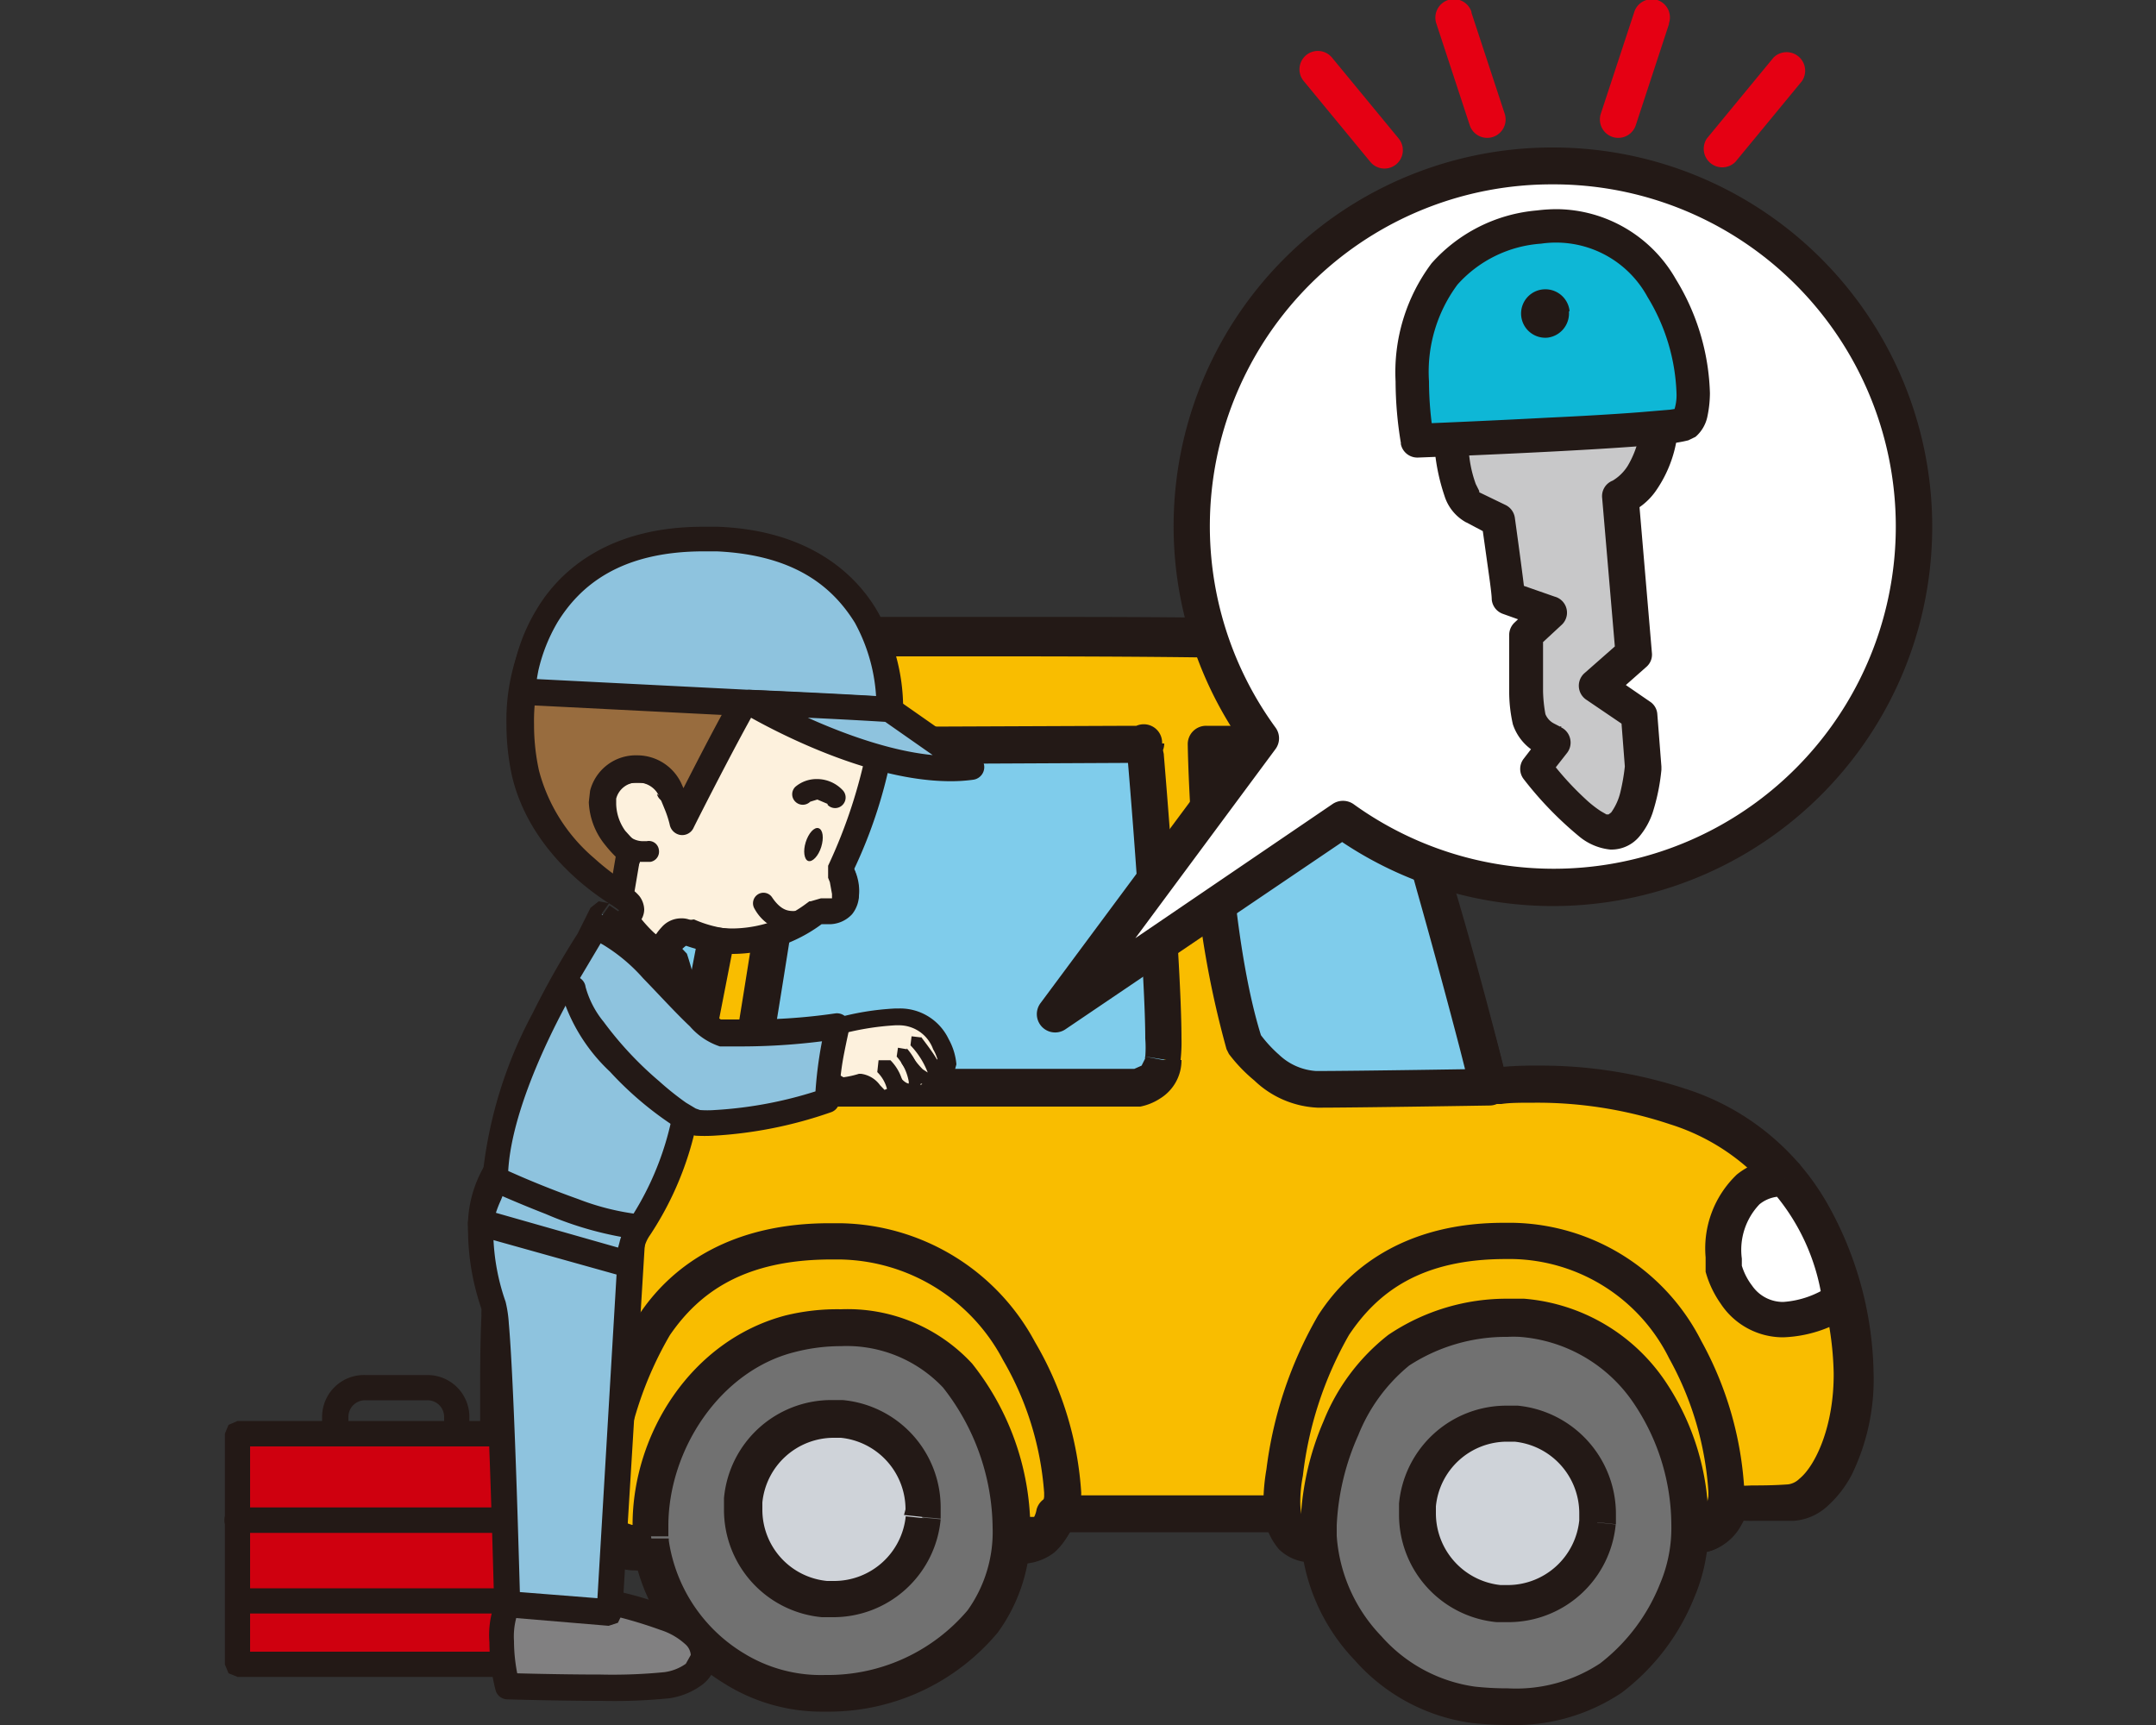 <svg id="img" xmlns="http://www.w3.org/2000/svg" viewBox="0 0 100 80"><rect x="0" y="0" width="100" height="80" fill="#333333" stroke="none"/><defs><style>.cls-1{fill:#f9bd00;}.cls-2{fill:#231916;}.cls-3{fill:#7fcceb;}.cls-4{fill:#fff;}.cls-5{fill:#717171;}.cls-6{fill:#cfd3d9;}.cls-7{fill:#e50013;}.cls-8{fill:#c8c8c9;}.cls-9{fill:#0eb7d6;}.cls-10{fill:#cf000f;}.cls-11{fill:#818081;}.cls-12{fill:#8ec3de;}.cls-13{fill:#986c3e;}.cls-14{fill:#fdf1dd;}</style></defs><title>img_三井住友海上</title><path class="cls-1" d="M27.94,70.33s-4.85.78-4.85-4c0,0-.22-9.35,1-10.9s2.21-1.32,2.21-1.32.56-3.75,1.87-4c0,0,2.54-14.43,3.3-15.54,0,0-1.31.1-.43-1.54.76-1.44,1.1-3.32,7.5-3.54,0,0,16.87-.1,20.94.12s6.07,4.51,5.18,5l-.33.33s4.19,12.35,4.74,15.44c0,0,10.92-1.43,14.89,5.83s1.32,13.34-.88,13.46a18.25,18.25,0,0,1-2.87,0s-.33,1.54-1.66,1.54-17.31.34-17.31.34S60,72,59.35,70.23H49a1.69,1.69,0,0,1-2.09,1.44L30.15,72s-2.21.12-2.21-1.66"/><path class="cls-2" d="M27.94,70.33l.14.85a7.86,7.86,0,0,1-.87,0,5.52,5.52,0,0,1-3-.8,4.54,4.54,0,0,1-1.94-4.07h.85l-.85,0s0-.7,0-1.74c0-1.4,0-3.43.18-5.27a23.75,23.75,0,0,1,.31-2.55,4.49,4.49,0,0,1,.71-1.89,3.63,3.63,0,0,1,2.74-1.66l.31,0-.18.84L25.45,54a13.23,13.23,0,0,1,.47-2,6.61,6.61,0,0,1,.67-1.55A2.19,2.19,0,0,1,28,49.33l.14.83L27.32,50s.64-3.62,1.37-7.38c.36-1.87.75-3.79,1.1-5.31.18-.77.34-1.43.49-2a5.46,5.46,0,0,1,.22-.68,2.12,2.12,0,0,1,.26-.55l.7.48.07.85h-.12a1.86,1.86,0,0,1-.8-.19,1.38,1.38,0,0,1-.52-.48,1.47,1.47,0,0,1-.22-.79,2.86,2.86,0,0,1,.41-1.35h0a5.87,5.87,0,0,1,1.9-2.53c1.2-.82,3-1.34,6.32-1.46h0s3.72,0,8.09,0c5,0,10.69,0,12.91.14a6.81,6.81,0,0,1,4.55,2.11,6.71,6.71,0,0,1,1.19,1.65,3.6,3.6,0,0,1,.46,1.58,1.74,1.74,0,0,1-.13.64,1.18,1.18,0,0,1-.56.59l-.38-.76.6.61-.34.33L64.32,35l.81-.28s1.05,3.1,2.17,6.58,2.3,7.32,2.6,9l-.84.15L69,49.55a17.17,17.17,0,0,1,2.33-.13,21.38,21.38,0,0,1,6.83,1.07,11.62,11.62,0,0,1,6.59,5.32,16.49,16.49,0,0,1,2.15,7.84,10.11,10.11,0,0,1-1,4.72,5.11,5.11,0,0,1-1.14,1.48,2.58,2.58,0,0,1-1.55.68c-.75,0-1.33,0-1.77,0a8.88,8.88,0,0,1-1.28-.06l.14-.84.84.17a3.81,3.81,0,0,1-.45,1.06,2.44,2.44,0,0,1-2,1.17c-.63,0-5,.08-9.13.16l-8.16.17,0-.85.29.8a1.88,1.88,0,0,1-.61.1,2.19,2.19,0,0,1-1.25-.4,3.17,3.17,0,0,1-1.1-1.53l.79-.3v.85H49v-.85l.83.23A3,3,0,0,1,48.9,72a2.51,2.51,0,0,1-1.62.52l-.46,0,.09-.85v.85l-16.76.32V72l.05.85h-.14a3.66,3.66,0,0,1-1.56-.32,2.44,2.44,0,0,1-1-.76,2.41,2.41,0,0,1-.44-1.43h.85l.14.85-.14-.85h.86a.62.62,0,0,0,.11.42.94.94,0,0,0,.53.31,3.13,3.13,0,0,0,.62.08h0v0h0v0h0l16.76-.32h.39a.8.8,0,0,0,.54-.13,1.3,1.3,0,0,0,.36-.7.86.86,0,0,1,.82-.63H59.35a.84.84,0,0,1,.8.56,1.5,1.5,0,0,0,.49.73l.27.09H61l.13.45L61,70.75h0l.13.45L61,70.75l.27,0s16-.33,17.32-.33a.69.69,0,0,0,.61-.38l.17-.36,0-.12v0l.18,0-.18,0h0l.18,0-.18,0a.85.85,0,0,1,1-.67l-.06.35,0-.35h0l-.06.35,0-.35a9.22,9.22,0,0,0,1,0c.41,0,1,0,1.69-.05a.92.92,0,0,0,.52-.26c.74-.6,1.61-2.43,1.59-4.91a14.77,14.77,0,0,0-1.94-7,9.94,9.94,0,0,0-5.65-4.53,19.47,19.47,0,0,0-6.27-1c-.64,0-1.18,0-1.55.06l-.42,0-.14,0a.85.85,0,0,1-1-.7c-.25-1.42-1.44-5.32-2.55-8.77s-2.16-6.54-2.16-6.55a.86.86,0,0,1,.21-.89l.34-.32.21-.15.23.45-.47-.2.24-.25.23.45-.47-.2.24.1-.26,0,0-.06.24.1-.26,0v0a2.08,2.08,0,0,0-.27-.81,5.45,5.45,0,0,0-1.56-1.82,5,5,0,0,0-2.75-1c-2.11-.11-7.89-.14-12.82-.14-4.36,0-8.07,0-8.08,0v-.85l0,.85c-3.12.11-4.65.63-5.41,1.17a4.29,4.29,0,0,0-1.37,1.92h0a1.34,1.34,0,0,0-.2.54h-.25l.2-.12,0,.12h-.25l.2-.12-.24.14.09-.27.15.13-.24.14.09-.27h0v.33l0-.33h0v.33l0-.33a.85.85,0,0,1,.77,1.33L32,35l.17.1h0L32,35l.17.1a8.3,8.3,0,0,0-.29.91c-.49,1.78-1.22,5.38-1.81,8.51S29,50.31,29,50.31a.85.85,0,0,1-.69.7v0l0,0h0v0l0,0a1.25,1.25,0,0,0-.38.5,8.1,8.1,0,0,0-.6,1.76c-.07.29-.12.54-.16.72l0,.28a.92.92,0,0,1-.36.58.88.88,0,0,1-.67.13l.11-.49-.06.5h-.05l.11-.49-.06.5h0c-.07,0-.57,0-1.41,1a3.46,3.46,0,0,0-.36,1.15,47.6,47.6,0,0,0-.46,7.5c0,1,0,1.7,0,1.7v0A2.82,2.82,0,0,0,25.11,69a4,4,0,0,0,2.1.53l.46,0h.14a.86.86,0,0,1,1,.84h-.86"/><path class="cls-3" d="M64.11,34.51H56s.11,8.72,1.75,13.89c0,0,1.45,2.1,3.33,2.1s8-.11,8-.11-3.08-12.57-5-15.88"/><path class="cls-2" d="M64.11,34.51v.85H56v-.85h.85s0,.53,0,1.42c.11,2.66.49,8.52,1.68,12.22l-.82.26.71-.49h0a6.06,6.06,0,0,0,.91,1,2.75,2.75,0,0,0,1.71.75c1.85,0,8-.1,8-.1v.85l-.83.21s-.19-.79-.5-2c-.48-1.84-1.24-4.68-2-7.36a38.15,38.15,0,0,0-2.32-6.3l.75-.42v0l.74-.42a25.69,25.69,0,0,1,1.63,4c1.67,5,3.41,12.07,3.41,12.08a.84.84,0,0,1-.15.72.86.86,0,0,1-.66.34s-6.16.1-8,.1a4.53,4.53,0,0,1-2.93-1.26A7.27,7.27,0,0,1,57,48.88l-.11-.22a44.44,44.44,0,0,1-1.53-9.07c-.24-2.86-.27-5.06-.27-5.07a.85.85,0,0,1,.86-.86h8.16a.85.85,0,0,1,.74.43l-.74.42"/><path class="cls-4" d="M82.77,54.64s-3.09-.36-2.86,4.2c0,0,1,4.19,5.43,1.47a10.42,10.42,0,0,0-2.57-5.67"/><path class="cls-2" d="M82.77,54.64l-.1.85v0h0v0h-.06a1.61,1.61,0,0,0-1,.36,3.06,3.06,0,0,0-.82,2.52v.42l-.85.05.83-.21h0a2.93,2.93,0,0,0,.5,1,1.74,1.74,0,0,0,1.44.75,4.34,4.34,0,0,0,2.21-.79l.45.72-.85,0h0a9.8,9.8,0,0,0-2.39-5.15l.67-.54-.1.85.1-.85.66-.54a11.19,11.19,0,0,1,2.76,6.19.84.84,0,0,1-.4.75,6,6,0,0,1-3.11,1,3.46,3.46,0,0,1-2.9-1.56,4.78,4.78,0,0,1-.7-1.48l0-.16,0-.51a4.73,4.73,0,0,1,1.45-3.84,3.4,3.4,0,0,1,2.12-.75h.25a.88.88,0,0,1,.57.31l-.66.54"/><path class="cls-2" d="M28.9,70.44l-.61,0h.62v0l-.61,0h.62l.1.45.13.16a.54.54,0,0,0,.32.07,1.73,1.73,0,0,0,.45-.06.85.85,0,1,1,.42,1.65,3.49,3.49,0,0,1-.87.12,2.29,2.29,0,0,1-1.28-.36,2.22,2.22,0,0,1-.86-1.24,2.55,2.55,0,0,1-.12-.79v-.06a.87.87,0,0,1,.9-.81.85.85,0,0,1,.8.9"/><path class="cls-2" d="M49.12,69.35l10,0a.86.86,0,1,1,0,1.71l-10,0a.86.86,0,0,1-.85-.86.85.85,0,0,1,.85-.85"/><path class="cls-2" d="M61.44,72.37a2.16,2.16,0,0,1-2.12-.52,3.08,3.08,0,0,1-.72-2.23,9.49,9.49,0,0,1,.14-1.48A18.91,18.91,0,0,1,61.14,61c1.55-2.41,4.31-4.32,8.7-4.29h.36a10,10,0,0,1,8.71,5.48,16.2,16.2,0,0,1,2,7,2.36,2.36,0,0,1,0,.54h0a3.59,3.59,0,0,1-.65,1.58,2,2,0,0,1-1.6.71l-.38,0a.84.84,0,0,1-.76-.93.85.85,0,0,1,.94-.76h.2c.28,0,.22,0,.28-.08a2.4,2.4,0,0,0,.3-.86h0v-.2A14.69,14.69,0,0,0,77.42,63a8.28,8.28,0,0,0-7.25-4.61h-.33c-3.92,0-5.94,1.53-7.27,3.52a17.11,17.11,0,0,0-2.14,6.53,6.51,6.51,0,0,0-.12,1.19c0,.74.18,1,.24,1l.25.08h.14L61,71l-.1-.3h0L61,71l-.1-.3A.87.87,0,0,1,62,71.3a.85.85,0,0,1-.56,1.07"/><path class="cls-2" d="M29.92,72.38a3.1,3.1,0,0,1-.65.09,2.14,2.14,0,0,1-1.5-.6A3,3,0,0,1,27,69.62a8.41,8.41,0,0,1,.14-1.48A18.36,18.36,0,0,1,29.62,61c1.58-2.4,4.41-4.29,8.91-4.27H39a10.43,10.43,0,0,1,9,5.5,15.76,15.76,0,0,1,2.15,7,3.1,3.1,0,0,1-.05.54,3.65,3.65,0,0,1-.67,1.59,2,2,0,0,1-1.63.69l-.39,0a.85.85,0,1,1,.18-1.7h.21c.31,0,.26,0,.32-.08a2.14,2.14,0,0,0,.31-.86h0v-.18a14.28,14.28,0,0,0-1.91-6.16,8.7,8.7,0,0,0-7.56-4.66h-.39c-4.05,0-6.14,1.53-7.5,3.51a16.81,16.81,0,0,0-2.17,6.51,6.59,6.59,0,0,0-.12,1.19c0,.73.17,1,.24,1l.29.1h.16l.07.27-.08-.26h0l.07.27-.08-.26a.84.84,0,0,1,1.06.56.85.85,0,0,1-.56,1.07"/><path class="cls-3" d="M28,50.45h3.28a.79.79,0,0,0,.75-.61l2.77-14.41a1.63,1.63,0,0,0,0-.72,1.5,1.5,0,0,0-.72-.1H31.14"/><path class="cls-2" d="M28,50.45V49.6h3.29v.09l-.06-.08h.06v.09l-.06-.08.06.08-.09,0,0-.06.06.08-.09,0,.84.17-.84-.16,2.77-14.41.84.16-.84-.15L34,34.9h0l.4,0L34,35v-.06l.4,0L34,35l.73-.17-.57.49L34,35l.73-.17-.57.49.65-.55-.65.55.53-.45-.21.68a.76.76,0,0,1-.32-.23l.53-.45-.21.68h0l-.3,0H31.84L28.78,50.62,28,50.45v0l-.84-.17,3.2-15.82a.85.85,0,0,1,.83-.68h2.92v.85l0-.85h.11a3.16,3.16,0,0,1,.55,0l.26.06a1,1,0,0,1,.47.3h0a1.07,1.07,0,0,1,.21.48v.25a4.25,4.25,0,0,1-.07.69h0L32.82,50h0a1.63,1.63,0,0,1-.57.91,1.59,1.59,0,0,1-1,.37H28a.83.83,0,0,1-.66-.31.87.87,0,0,1-.18-.71l.84.17"/><path class="cls-5" d="M30.2,71.31C30,67.25,32.56,63,36.62,61.88c2.63-.69,6-.26,7.82,1.91C46.82,66.65,48,72,45.6,75.19s-8.08,4.43-11.52,2.16a8.2,8.2,0,0,1-3.87-5.88v-.16"/><path class="cls-2" d="M30.2,71.31l-.86,0c0-.2,0-.39,0-.59,0-4.25,2.74-8.56,7.08-9.71A10.05,10.05,0,0,1,39,60.72a7.86,7.86,0,0,1,6.09,2.52,12.42,12.42,0,0,1,2.7,7.59,7.93,7.93,0,0,1-1.51,4.88,10.22,10.22,0,0,1-8,3.67,8.5,8.5,0,0,1-4.71-1.32,9.06,9.06,0,0,1-4.26-6.52v-.19l.86,0-.86,0,.86,0,.85,0v.17l-.85,0,.85-.07a7.37,7.37,0,0,0,3.49,5.23,6.82,6.82,0,0,0,3.77,1,8.49,8.49,0,0,0,6.6-3,6.25,6.25,0,0,0,1.16-3.84,10.67,10.67,0,0,0-2.3-6.49A6.15,6.15,0,0,0,39,62.43a8.53,8.53,0,0,0-2.16.28C33.4,63.58,31,67.23,31,70.77l0,.48h0l-.85,0"/><path class="cls-5" d="M61.17,70.72c.06-2.87,1.38-6.41,3.68-8.13a9.14,9.14,0,0,1,5.72-1.48c6.89.61,9,8.84,7.23,12.69-1.88,4.09-4.48,5.76-9.46,5.26a8.6,8.6,0,0,1-7.17-7.81v-.53"/><path class="cls-2" d="M61.17,70.72l-.85,0a13.07,13.07,0,0,1,1.07-4.81,9.59,9.59,0,0,1,3-4,9.82,9.82,0,0,1,5.58-1.68q.38,0,.72,0a8.75,8.75,0,0,1,6.55,3.83,11.75,11.75,0,0,1,2,6.63,8.24,8.24,0,0,1-.67,3.43,10.38,10.38,0,0,1-3.35,4.38A8.89,8.89,0,0,1,70,80a17.06,17.06,0,0,1-1.71-.09A8.81,8.81,0,0,1,62.84,77a9.09,9.09,0,0,1-2.52-5.76V70.7l.85,0H62v.53h-.85l.85,0a7.44,7.44,0,0,0,2.07,4.65,7.09,7.09,0,0,0,4.34,2.34,13.78,13.78,0,0,0,1.53.08,7.08,7.08,0,0,0,4.28-1.16A8.74,8.74,0,0,0,77,73.44a6.63,6.63,0,0,0,.52-2.72,10.15,10.15,0,0,0-1.75-5.65A7,7,0,0,0,70.49,62a5.24,5.24,0,0,0-.57,0,8.24,8.24,0,0,0-4.56,1.33A8,8,0,0,0,63,66.56,11.52,11.52,0,0,0,62,70.74l-.85,0h0"/><path class="cls-3" d="M54,49.14c.29-1.54-.77-14.08-.77-14.08l-.09-.6s-.28,0-.63.06l-14.62.07c-.34,0-.65.12-.69.26s-.11.53-.16.88c0,0-1.78,11.45-2.14,13.41a1.11,1.11,0,0,0,1,1.32c1.22.11,16.86,0,16.86,0S54,50.24,54,49.14"/><path class="cls-2" d="M54,49.14,53.12,49a5.32,5.32,0,0,0,0-.83c0-1.62-.21-4.9-.41-7.74s-.41-5.27-.41-5.27l.85-.08-.85.13c-.05-.35-.08-.62-.08-.62l.84-.11H54a.85.85,0,0,1-.22.57.75.75,0,0,1-.4.26,1.58,1.58,0,0,1-.45.07h-.41l-14.62.07-.15,0-.1-.25.16.21-.06,0-.1-.25.16.21-.4-.51.61.18a.63.63,0,0,1-.21.33l-.4-.51.61.18-.82-.24L38,35c0,.12-.11.51-.16.83,0,0-1.77,11.43-2.14,13.43l-.84-.15.84.13-.44-.07.44.06h0l-.44-.07.44.06v.05l0,.23s0,0,.21.07.75,0,1.6,0h3.23c5,0,11.94,0,12,0v.85l-.15-.84h0l.36-.16.16-.32V49l.84.16h.85a2.08,2.08,0,0,1-1,1.79,2.59,2.59,0,0,1-.91.37l-.15,0s-7,0-12,0H37.55c-.88,0-1.46,0-1.75,0a1.92,1.92,0,0,1-1.51-.88A2.15,2.15,0,0,1,34,49.31L34,49v0c.18-.95.71-4.31,1.2-7.41l.94-6c.06-.37.14-.77.17-.93v-.05a1,1,0,0,1,.37-.53,1.81,1.81,0,0,1,1.13-.36l14.63-.06v.85l0-.85.41,0h0l.05.43-.13-.41.08,0,.05.43-.13-.41.23.75-.45-.64.22-.11.23.75-.45-.64.49.68h-.84a.83.83,0,0,1,.35-.68l.49.68h-.84a.85.85,0,0,1,1.7-.1s0,.25.08.58V35s.82,9.71.82,13.16a7.23,7.23,0,0,1-.06,1.14L54,49.14h0"/><path class="cls-6" d="M74.09,70.61A4.19,4.19,0,1,1,70.33,66a4.2,4.2,0,0,1,3.76,4.59"/><path class="cls-2" d="M74.09,70.61l.85.09a5,5,0,0,1-5,4.53l-.52,0a5,5,0,0,1-4.53-5l0-.5a5,5,0,0,1,5-4.54l.51,0a5.05,5.05,0,0,1,4.55,5l0,.5h0l-.85-.09-.85-.08v-.34a3.34,3.34,0,0,0-3-3.32H69.9a3.32,3.32,0,0,0-3.3,3l0,.33a3.35,3.35,0,0,0,3,3.32h.34a3.34,3.34,0,0,0,3.31-3h0l.85.08"/><path class="cls-6" d="M42.78,70.38A4.19,4.19,0,1,1,39,65.79a4.18,4.18,0,0,1,3.75,4.59"/><path class="cls-2" d="M42.78,70.38l.85.08a5,5,0,0,1-5,4.54l-.51,0a5,5,0,0,1-4.54-5l0-.53.85.09-.85-.08a5,5,0,0,1,5-4.55l.5,0a5,5,0,0,1,4.55,5l0,.5-.85-.08-.85-.09L42,70a3.34,3.34,0,0,0-3-3.32l-.33,0a3.33,3.33,0,0,0-3.31,3h0l0,.35a3.32,3.32,0,0,0,3,3.29l.34,0a3.34,3.34,0,0,0,3.31-3l.85.09"/><path class="cls-7" d="M61.78,2.67l3.09,3.75a.85.85,0,1,1-1.31,1.09L60.47,3.76a.85.85,0,1,1,1.31-1.09"/><path class="cls-7" d="M68.25.59l1.54,4.68a.85.85,0,0,1-1.62.54L66.63,1.12A.86.86,0,0,1,67.17,0a.86.86,0,0,1,1.08.55"/><path class="cls-7" d="M83.58,3.76,80.49,7.51a.86.86,0,0,1-1.32-1.09l3.09-3.75a.86.86,0,0,1,1.32,1.09"/><path class="cls-7" d="M77.41,1.12,75.87,5.81a.85.85,0,1,1-1.62-.54L75.79.59A.86.86,0,0,1,76.87,0a.85.85,0,0,1,.54,1.08"/><path class="cls-4" d="M72,7.69A16.7,16.7,0,0,0,58.47,34.24L49,47.06l13.3-9A16.73,16.73,0,1,0,72,7.69"/><path class="cls-2" d="M72,7.69v.86A15.85,15.85,0,0,0,59.16,33.74a.84.84,0,0,1,0,1l-6.5,8.77,9.13-6.21a.86.86,0,0,1,1,0A15.87,15.87,0,1,0,72,8.55V6.84A17.59,17.59,0,1,1,61.76,38.71l.5-.69.48.7-13.3,9a.85.85,0,0,1-1.17-1.21l9.51-12.81.69.5-.69.51A17.56,17.56,0,0,1,72,6.84v.85"/><path class="cls-8" d="M67.2,18.46s-.12,4.5,1.1,5.07l1.21.58s.42,3,.48,3.63l1.88.66-1.08,1A24.42,24.42,0,0,0,71,33.36c.23.81,1.27,1.12,1.27,1.12l-.91,1.17s2.25,2.94,3.42,3,1.48-2.16,1.57-3l-.19-2.43-2-1.33,1.7-1.5-.62-7.29s2.27-.87,1.73-5.18"/><path class="cls-2" d="M68,18.48v.31a17.77,17.77,0,0,0,.16,2.47,5.6,5.6,0,0,0,.29,1.19l.16.32,0,.06h0l1.22.59a.78.78,0,0,1,.43.58s.41,2.94.48,3.68l-.78.06.26-.73,1.89.66A.77.77,0,0,1,72.41,29l-1.08,1-.54-.56.78,0s0,.45,0,1.05,0,1.06,0,1.57a6.66,6.66,0,0,0,.11,1.06.85.85,0,0,0,.39.43l.27.14.08,0h0l-.06.18,0-.18h0l-.06.18,0-.18a.77.77,0,0,1,.51.51.78.78,0,0,1-.12.71l-.91,1.16-.61-.47.61-.47.36.43a13.72,13.72,0,0,0,1.38,1.48,5.24,5.24,0,0,0,.73.58l.26.15.1,0h0l.12-.09a2.7,2.7,0,0,0,.44-1,9.28,9.28,0,0,0,.2-1.2l.77.08-.77.07-.16-2.07-1.65-1.12a.78.78,0,0,1-.07-1.22l1.41-1.24-.59-6.9a.77.77,0,0,1,.49-.79h0a2.1,2.1,0,0,0,.7-.69,4.45,4.45,0,0,0,.61-2.51A10.13,10.13,0,0,0,76.21,18a.78.78,0,1,1,1.54-.19,10.92,10.92,0,0,1,.09,1.35,5.82,5.82,0,0,1-1.07,3.65,3.05,3.05,0,0,1-1.24,1l-.28-.72L76,23l.62,7.29a.75.75,0,0,1-.26.64l-.95.84,1.12.77a.75.75,0,0,1,.34.58l.19,2.43v.15a9.47,9.47,0,0,1-.41,2,3.38,3.38,0,0,1-.61,1.09,1.68,1.68,0,0,1-1.28.61h-.07l0-.77,0,.77a2.69,2.69,0,0,1-1.47-.63,16.54,16.54,0,0,1-2.55-2.64.77.77,0,0,1,0-.94l.9-1.17.62.47-.23.74a2.87,2.87,0,0,1-.73-.34,2.35,2.35,0,0,1-1.06-1.3A6.9,6.9,0,0,1,70,32.16c0-.55,0-1.15,0-1.65s0-1.08,0-1.09a.79.79,0,0,1,.24-.54l.17-.16-.7-.25a.78.78,0,0,1-.52-.67c0-.28-.14-1.21-.25-2s-.22-1.56-.22-1.56l.77-.11-.34.7L68,24.22l.34-.69-.33.7A2.12,2.12,0,0,1,67,23a9.37,9.37,0,0,1-.47-2.32c-.07-.78-.08-1.5-.08-1.91v-.35a.79.79,0,0,1,.8-.76.78.78,0,0,1,.75.8"/><path class="cls-9" d="M65.8,20.42s12-.46,12.41-.8c1.19-.95-.33-10-6.78-9.12-4.6.61-6.61,3.94-5.63,9.92"/><path class="cls-2" d="M65.8,20.42l0-.77s3-.12,6-.28c1.52-.07,3.06-.16,4.23-.25L77.46,19l.39-.06.06,0,.16.54L77.73,19l.18-.1.16.54L77.73,19l.15.2-.2-.15,0,0,.15.19-.2-.15h0a2.23,2.23,0,0,0,.13-.86,9.14,9.14,0,0,0-1.34-4.45,4.83,4.83,0,0,0-4.94-2.48,5.73,5.73,0,0,0-3.88,1.9,6.79,6.79,0,0,0-1.32,4.49,15.87,15.87,0,0,0,.23,2.63l-.76.13,0-.77,0,.77-.77.12a17.53,17.53,0,0,1-.25-2.88,8.43,8.43,0,0,1,1.67-5.48,7.37,7.37,0,0,1,4.88-2.45,7.66,7.66,0,0,1,.94-.06,6.42,6.42,0,0,1,5.51,3.25,10.65,10.65,0,0,1,1.58,5.28,5.37,5.37,0,0,1-.12,1.1,1.69,1.69,0,0,1-.55.93l-.33.16a5.83,5.83,0,0,1-1,.16c-3,.32-11.53.64-11.54.64a.78.78,0,0,1-.8-.65l.77-.12"/><path class="cls-2" d="M72.77,14.45a1.13,1.13,0,0,1-1,1.21,1.12,1.12,0,0,1-.19-2.24,1.13,1.13,0,0,1,1.22,1"/><path class="cls-2" d="M21.19,68.2h.58a2,2,0,0,1-1.95,2H16.94a2,2,0,0,1-2-2V65.71a1.94,1.94,0,0,1,2-1.94h2.88a1.94,1.94,0,0,1,1.95,1.94V68.2H20.6V65.71a.77.77,0,0,0-.78-.77H16.94a.77.77,0,0,0-.78.77V68.2a.77.77,0,0,0,.78.78h2.88a.78.78,0,0,0,.78-.78h.59"/><rect class="cls-10" x="11.01" y="66.49" width="14.98" height="10.7"/><polyline class="cls-2" points="26 77.19 26 77.77 11.02 77.77 10.6 77.6 10.43 77.19 10.43 66.49 10.6 66.08 11.02 65.9 26 65.9 26.41 66.08 26.59 66.49 26.59 77.19 26.41 77.6 26 77.77 26 77.19 25.41 77.19 25.41 67.08 11.6 67.08 11.6 76.6 26 76.6 26 77.19 25.41 77.19 26 77.19"/><path class="cls-2" d="M11,69.91H26a.59.59,0,0,1,0,1.18H11a.59.59,0,0,1,0-1.18"/><path class="cls-2" d="M11,73.66H26a.59.59,0,1,1,0,1.17H11a.59.59,0,0,1,0-1.17"/><path class="cls-11" d="M23.92,73.71s-1.18,1.26-.4,4.52c0,0,6.08.17,7.4,0,2.16-.36,2.44-2.2-.09-3.09a15.77,15.77,0,0,0-3.9-1"/><path class="cls-2" d="M24.35,74.11v0h0v0a3.33,3.33,0,0,0-.51,2,7.9,7.9,0,0,0,.25,1.93l-.57.14v-.59s2.28.07,4.34.07a24.51,24.51,0,0,0,2.95-.11,2.22,2.22,0,0,0,1-.39l.23-.41a.74.74,0,0,0-.27-.51,3.1,3.1,0,0,0-1.14-.65,20.71,20.71,0,0,0-2.82-.8l-.71-.12-.17,0h0A.59.59,0,0,1,27,73.53a16.19,16.19,0,0,1,4.06,1,4.19,4.19,0,0,1,1.58.94,1.88,1.88,0,0,1,.61,1.33,1.71,1.71,0,0,1-.65,1.31,3.37,3.37,0,0,1-1.55.65,25.38,25.38,0,0,1-3.15.12c-2.09,0-4.37-.07-4.37-.07a.57.57,0,0,1-.55-.45,9,9,0,0,1-.28-2.2,4.21,4.21,0,0,1,.82-2.85.59.59,0,0,1,.86.8"/><path class="cls-12" d="M29.34,57.3,28.28,74.82l-4.77-.38s-.32-12.89-.65-13.86S21.07,55,24.45,52.8"/><path class="cls-2" d="M29.93,57.34,28.86,74.85l-.2.41-.43.14L23.46,75a.59.59,0,0,1-.54-.57s-.08-3.22-.2-6.56c-.06-1.67-.13-3.37-.2-4.71,0-.67-.08-1.25-.12-1.68q0-.33-.06-.54l0-.16v-.05h0a11.4,11.4,0,0,1-.63-3.54,5.57,5.57,0,0,1,2.45-4.92.59.59,0,0,1,.64,1,4.41,4.41,0,0,0-1.92,3.94,10.07,10.07,0,0,0,.57,3.16h0a5.63,5.63,0,0,1,.15,1c.28,3.17.52,13,.53,13h-.59l0-.58,4.17.33,1-16.92a.59.59,0,0,1,1.18.07"/><path class="cls-13" d="M29.12,41.72s-3.92-2-4.8-5.85.53-9.14,4.76-9.17c4-3.93,10.4,1.23,11.11,2.45,0,0,1.16,2.41-.91,3.64a4.58,4.58,0,0,0-2.2,4.29"/><path class="cls-2" d="M29.12,41.72l-.26.52c-.05,0-4.12-2.08-5.11-6.24a11.26,11.26,0,0,1-.26-2.41,9.51,9.51,0,0,1,1.3-5,5,5,0,0,1,4.29-2.46v.58l-.41-.41a5.49,5.49,0,0,1,4-1.63,10.24,10.24,0,0,1,5.18,1.71,13.14,13.14,0,0,1,1.84,1.35,5.3,5.3,0,0,1,1,1.13v0a4.31,4.31,0,0,1,.38,1.74,3,3,0,0,1-1.52,2.66A3.82,3.82,0,0,0,38,35.15a4.47,4.47,0,0,0-.31,1.6V37l0,.39-8.56,5-.28-.14.26-.52-.29-.51,8-4.64.3.51-.59.07s0-.17,0-.4a5.57,5.57,0,0,1,.41-2A4.89,4.89,0,0,1,39,32.29a1.81,1.81,0,0,0,1-1.66,3.24,3.24,0,0,0-.14-.88l-.09-.27,0-.07h0l.53-.25-.5.29a5,5,0,0,0-.8-.84c-1.31-1.16-3.92-2.78-6.25-2.76a4.29,4.29,0,0,0-3.15,1.28l-.16.17h-.24a3.82,3.82,0,0,0-3.31,1.92,8.44,8.44,0,0,0-1.12,4.38,9.89,9.89,0,0,0,.23,2.14,8,8,0,0,0,2.56,4.06,11,11,0,0,0,1.37,1.06l.43.26.14.08-.27.53-.29-.51.29.51"/><path class="cls-14" d="M41.13,32.27A21.9,21.9,0,0,1,39,40.33s1,2.19-1,1.87a6.3,6.3,0,0,1-6.08,1.07s-.82-.55-1.23,1.1a10.83,10.83,0,0,1-1.62-1.79s.8-.34-.2-.95l.35-2.06S27.62,38.28,28,36.9a1.68,1.68,0,0,1,3.14-.21,8.7,8.7,0,0,1,.53,1.45s2.72-5.42,3.62-6.72a30.61,30.61,0,0,1,3.57.12s1.66.92,2.32.73"/><path class="cls-2" d="M41.13,32.27h.58a22.31,22.31,0,0,1-2.22,8.3L39,40.33l.53-.24a3.5,3.5,0,0,1,.31,1.31,1.46,1.46,0,0,1-.32,1,1.44,1.44,0,0,1-1.14.46l-.45,0L38,42.2l.39.44A7,7,0,0,1,34,44.24a6.56,6.56,0,0,1-2.29-.42l-.12-.06.06-.1,0,.11h0l.06-.1,0,.11h0l-.11.12a2,2,0,0,0-.24.63.57.57,0,0,1-.4.41.59.59,0,0,1-.57-.13s-.37-.34-.77-.75c-.2-.2-.4-.42-.58-.63a1.92,1.92,0,0,1-.42-.65.57.57,0,0,1,.32-.73l.11.26L28.81,42h0l.11.26L28.81,42h0l.17.18h-.23l.06-.18.17.18h0l-.24.09v-.09H29l-.24.09.08,0-.07,0v0l.08,0-.07,0-.24-.19a.6.6,0,0,1-.28-.6l.35-2.06.58.1-.37.45a5.4,5.4,0,0,1-.74-.77,3.35,3.35,0,0,1-.77-2l.06-.53a2.19,2.19,0,0,1,2.18-1.64,2.26,2.26,0,0,1,2.06,1.32h0s.12.27.26.59a6,6,0,0,1,.32,1l-.58.08-.52-.26s.68-1.36,1.47-2.88,1.7-3.2,2.19-3.92l.46-.25h.68c.68,0,1.8,0,3,.13l.22.08.21.1c.2.1.52.26.83.38a2.62,2.62,0,0,0,.79.2h0l.52.09.23.48h-.58l.16.56-.37.05a4.3,4.3,0,0,1-1.57-.43,8.79,8.79,0,0,1-.82-.4l.28-.51-.06.58C37.65,32,36.56,32,35.9,32h-.64l0-.58.48.33c-.4.58-1.32,2.28-2.11,3.79s-1.47,2.86-1.47,2.87a.58.58,0,0,1-.62.31.6.6,0,0,1-.48-.49,4.85,4.85,0,0,0-.25-.75c-.12-.3-.23-.55-.23-.55l.53-.24-.53.25a1.09,1.09,0,0,0-1-.65,1,1,0,0,0-1,.75l0,.25A2.22,2.22,0,0,0,29,38.53l.39.43.12.12,0,0a.62.62,0,0,1,.21.55l-.35,2.07-.58-.1.31-.5a2.11,2.11,0,0,1,.55.45,1.08,1.08,0,0,1,.23.63.94.94,0,0,1-.37.73l-.29.18-.23-.54.55-.2h0a6.17,6.17,0,0,0,.81.92c.34.35.66.64.66.64l-.4.43-.57-.14A2.73,2.73,0,0,1,30.69,43a1.2,1.2,0,0,1,.9-.41,1.05,1.05,0,0,1,.64.19l-.33.48.21-.55a5.3,5.3,0,0,0,1.88.35,5.83,5.83,0,0,0,2.62-.66,5.51,5.51,0,0,0,.74-.46l.19-.14.06,0,.48-.14.26,0c.24,0,.25,0,.25,0l0-.2-.1-.55-.08-.2,0-.07v-.49a23.8,23.8,0,0,0,1.83-5.61,14.76,14.76,0,0,0,.24-1.65l0-.43v-.14h.59l.16.56-.16-.56"/><path class="cls-2" d="M37.37,39.06c-.13.41-.07.81.12.87s.47-.23.6-.65.08-.8-.12-.87-.47.23-.6.65"/><path class="cls-2" d="M41.38,33.08a19.49,19.49,0,0,1-1.94,7.35L39,40.21l.39-.29a2.37,2.37,0,0,1,.46,1.33,1.51,1.51,0,0,1-.32,1h0a1.43,1.43,0,0,1-1.16.56,2.21,2.21,0,0,1-.73-.13l.16-.46.37.31a5.13,5.13,0,0,1-3.8,1.61,6.74,6.74,0,0,1-2.6-.56l.19-.45.28.4-.18.14A5.16,5.16,0,0,0,30.79,45a.49.49,0,0,1-.64.26.5.5,0,0,1-.25-.65A4.25,4.25,0,0,1,31,43.3c.38-.35.71-.59.72-.6l.47-.06a5.65,5.65,0,0,0,2.23.48,4.3,4.3,0,0,0,2.29-.64,3.9,3.9,0,0,0,.59-.44l.14-.13,0,0,.53-.15.42.07a.42.42,0,0,0,.39-.19l.39.31-.4-.3.12-.36-.13-.52-.1-.18,0,0h0l0-.51.27-.59a17.78,17.78,0,0,0,1.57-6.34.49.49,0,1,1,1,0"/><path class="cls-2" d="M38.38,37.28l-.47-.2-.33.1a.49.49,0,0,1-.69,0,.48.48,0,0,1,0-.69,1.52,1.52,0,0,1,1-.36,1.64,1.64,0,0,1,1.19.51.49.49,0,0,1,0,.69.48.48,0,0,1-.69,0"/><path class="cls-2" d="M30.58,36.9h0l-.18-.3a.89.89,0,0,0-.59-.29l-.3,0a1.31,1.31,0,0,0-.69.16.81.81,0,0,0-.34.7l0,.36a1,1,0,0,0,.1.5,4.37,4.37,0,0,0,.56.71h0a1,1,0,0,0,.75.27H30a.47.47,0,0,1,.56.4.48.48,0,0,1-.39.56l-.34,0a2,2,0,0,1-1.48-.6l.36-.33-.36.33a4.85,4.85,0,0,1-.69-.91,2,2,0,0,1-.22-1l0-.44a1.81,1.81,0,0,1,.79-1.43,2.19,2.19,0,0,1,1.22-.33l.43,0a1.92,1.92,0,0,1,1.28.71,1.75,1.75,0,0,1,.31.61.49.49,0,1,1-1,.24"/><path class="cls-2" d="M29.8,39.73l-.08.16a4.54,4.54,0,0,0-.4,1.48v.15a.49.49,0,1,1-.95.21l0-.36a5.89,5.89,0,0,1,.58-2.07.48.48,0,0,1,.65-.22.49.49,0,0,1,.23.65"/><path class="cls-2" d="M37.3,43.14a1.8,1.8,0,0,1-.56.09A2.08,2.08,0,0,1,35,42.15a.49.49,0,0,1,.15-.67.48.48,0,0,1,.67.15c.39.57.71.61.93.62l.17,0h0l0,.08,0-.07h0l0,.08,0-.07a.49.49,0,0,1,.64.27.51.51,0,0,1-.28.64"/><path class="cls-12" d="M27.91,42.41l-.63,1.25S23.23,49.83,23,54.3c0,.82-.61,1.64-.7,2.36L29,58.53c.36-.71.25-1,.65-1.62a14.79,14.79,0,0,0,1.67-12.53,23.5,23.5,0,0,1-3.42-2"/><path class="cls-2" d="M27.91,42.41l.52.26-.63,1.25,0,.06s-.24.37-.62,1C26,46.9,23.73,51.2,23.57,54.34a4.36,4.36,0,0,1-.37,1.39,5.17,5.17,0,0,0-.33,1l-.58-.07.16-.57L29.16,58l-.15.56-.52-.26a3.54,3.54,0,0,0,.26-.75,3.29,3.29,0,0,1,.42-.93A13.69,13.69,0,0,0,31.45,49a15,15,0,0,0-.34-3.18c-.09-.39-.17-.69-.23-.9l-.08-.23,0-.07.55-.2-.24.53a24.29,24.29,0,0,1-3.52-2l.34-.48.52.26-.52-.26.34-.48.28.19a21,21,0,0,0,3,1.72l.31.33A15,15,0,0,1,32.62,49a14.84,14.84,0,0,1-2.47,8.28,1.69,1.69,0,0,0-.27.6,4.29,4.29,0,0,1-.35,1,.58.58,0,0,1-.68.3l-6.72-1.88a.58.58,0,0,1-.42-.63,5.41,5.41,0,0,1,.4-1.29,3.32,3.32,0,0,0,.29-1A20.32,20.32,0,0,1,24.7,47a38.75,38.75,0,0,1,2.09-3.7l.49.32-.52-.26.63-1.26.38-.3.48.09-.34.48"/><path class="cls-12" d="M24.23,32.05l17,.85s.41-7.59-8-7.94c-8.81-.38-9,7.09-9,7.09"/><path class="cls-2" d="M24.23,32.05l0-.59,17,.86,0,.58-.58,0v-.13a8.13,8.13,0,0,0-1-3.89c-1-1.61-2.73-3.14-6.4-3.31h-.61c-3.92,0-5.76,1.64-6.77,3.27a7.83,7.83,0,0,0-.9,2.26c-.06.31-.1.57-.12.75l0,.2v.05h-.59l0-.59,0,.59-.58,0a8.47,8.47,0,0,1,1.21-3.84c1.15-1.93,3.5-3.85,7.77-3.83h.66c4,.16,6.25,2,7.36,3.89a9.11,9.11,0,0,1,1.21,4.48v.19a.59.59,0,0,1-.62.56l-17-.86a.57.57,0,0,1-.55-.6l.58,0"/><path class="cls-12" d="M34.8,32.58s6,3.58,10.3,3L41.27,32.9s-2.41-.15-6.47-.32"/><path class="cls-2" d="M34.8,32.58l.3-.51s.3.19.84.47c1.61.85,5.27,2.53,8.18,2.52A6.58,6.58,0,0,0,45,35l.08.58-.33.48-3.83-2.68.33-.48,0,.59s-2.4-.16-6.46-.32l0-.59.3-.51-.3.51,0-.59c4.06.17,6.49.33,6.49.33l.3.1,3.83,2.68a.59.59,0,0,1-.26,1.06,7.55,7.55,0,0,1-1.06.07c-4.41,0-9.58-3.14-9.62-3.15a.58.58,0,0,1-.26-.67.58.58,0,0,1,.58-.42l0,.59"/><polyline class="cls-12" points="27.92 43.52 29.18 46.62 31.54 45.31"/><path class="cls-2" d="M28.37,43.34l1.05,2.58,1.88-1a.5.5,0,0,1,.67.19.49.49,0,0,1-.2.67L29.41,47l-.39,0-.29-.28-1.26-3.09a.49.49,0,0,1,.27-.64.48.48,0,0,1,.63.27"/><path class="cls-14" d="M38.71,47.79a10.63,10.63,0,0,0-.1,2.27c.15.25.72.62,1,.47s.45-.78.74-.51.1.66.51.6,1,.07,1.23,0A7.09,7.09,0,0,0,43.21,50s.2,0,.46-.37.67-.53,0-1.38a2.61,2.61,0,0,0-2.25-1.14c-.61.12-2.71.7-2.71.7"/><path class="cls-2" d="M43.63,49.12l.16.11h0l0,.11v-.11h0l0,.11v.13l-.2-.13.2-.11v.24l-.2-.13.11.07-.13,0,0,0,.11.07-.13,0v0a2,2,0,0,0-.27-.82,1.68,1.68,0,0,0-1.61-1.11h-.14a12.61,12.61,0,0,0-2.68.45l-.07-.38.08.38-.73.16a.39.39,0,0,1-.46-.3.4.4,0,0,1,.3-.47l.73-.15h0a12.52,12.52,0,0,1,2.83-.47h.16A2.49,2.49,0,0,1,44,48.19a2.92,2.92,0,0,1,.36,1.17l-.11.41-.46.25a1,1,0,0,1-.65-.3l-.06-.55.55-.05"/><path class="cls-2" d="M42.73,48.1c.61.81.9,1.2.92,1.63a.59.59,0,0,1-.28.5l-.34.1a1,1,0,0,1-.64-.31,4.75,4.75,0,0,1-.58-.72l.08-.41.41.08a3.76,3.76,0,0,0,.5.62l.23.15h0l0,0h0l0,0h0a3.75,3.75,0,0,0-.8-1.26l.05-.42.42.05"/><path class="cls-2" d="M42.06,48.62a2.76,2.76,0,0,1,.68,1.55l-.15.47-.44.2a1.16,1.16,0,0,1-.91-.62l.09-.4.4.09c.17.27.38.35.42.34h0l0-.09A2.36,2.36,0,0,0,41.59,49l.06-.41.41.07"/><path class="cls-2" d="M38.9,49.83l.22.13a4.22,4.22,0,0,0,.72-.16h.1a1.3,1.3,0,0,1,.88.53l.21.22,0,0v0h0v0h0v0l.06.39-.1-.38.15-.06h0a1.68,1.68,0,0,0-.45-.78l.06-.55.55,0a2.19,2.19,0,0,1,.62,1.28.8.8,0,0,1-.24.57l-.49.26h-.15a.83.83,0,0,1-.53-.21l-.41-.43-.22-.14,0-.39.07.39a4.69,4.69,0,0,1-.87.17,1,1,0,0,1-.9-.54l.15-.53.53.16"/><path class="cls-12" d="M28.15,43.26c1.5.66,4.24,4.43,5.24,4.63a26.92,26.92,0,0,0,5.43-.33A14.24,14.24,0,0,0,38.37,51c-2.57.78-4.56,1.2-6,1-1.05-.13-5.43-4-5.76-6.15"/><path class="cls-2" d="M28.38,42.72a12.43,12.43,0,0,1,3,2.62c.5.53,1,1,1.38,1.4a5.1,5.1,0,0,0,.52.44l.17.11,0,0h0l-.11.58,0-.59c.26,0,.59,0,1,0A27.26,27.26,0,0,0,38.73,47a.59.59,0,0,1,.52.18l.14.54s-.11.48-.23,1.09a12.58,12.58,0,0,0-.23,1.85l0,.28a.58.58,0,0,1-.41.65,19.8,19.8,0,0,1-5.42,1.08,7.58,7.58,0,0,1-.84,0,2.39,2.39,0,0,1-.74-.28,15.78,15.78,0,0,1-3.23-2.69A8.19,8.19,0,0,1,26,45.94a.59.59,0,0,1,.5-.66.57.57,0,0,1,.66.49A4.35,4.35,0,0,0,28,47.39a16.26,16.26,0,0,0,2.57,2.75,13.42,13.42,0,0,0,1.25,1l.45.27.2.07a4.72,4.72,0,0,0,.68,0,19,19,0,0,0,5.08-1l.17.56-.58.09,0-.46a18.83,18.83,0,0,1,.49-3.22l.57.14.1.58a29.86,29.86,0,0,1-4.52.36q-.6,0-1,0h-.07A3.14,3.14,0,0,1,32,47.6c-.66-.62-1.43-1.47-2.17-2.23a8,8,0,0,0-1.88-1.57.6.6,0,0,1-.3-.78.59.59,0,0,1,.77-.3"/><path class="cls-2" d="M23.17,54.13l.75.33c.7.31,1.8.76,2.9,1.15a11.59,11.59,0,0,0,2.86.71.58.58,0,0,1,.56.61.57.57,0,0,1-.61.56,16,16,0,0,1-4.32-1.19c-1.44-.56-2.63-1.1-2.63-1.11a.57.57,0,0,1-.29-.77.58.58,0,0,1,.78-.29"/></svg>